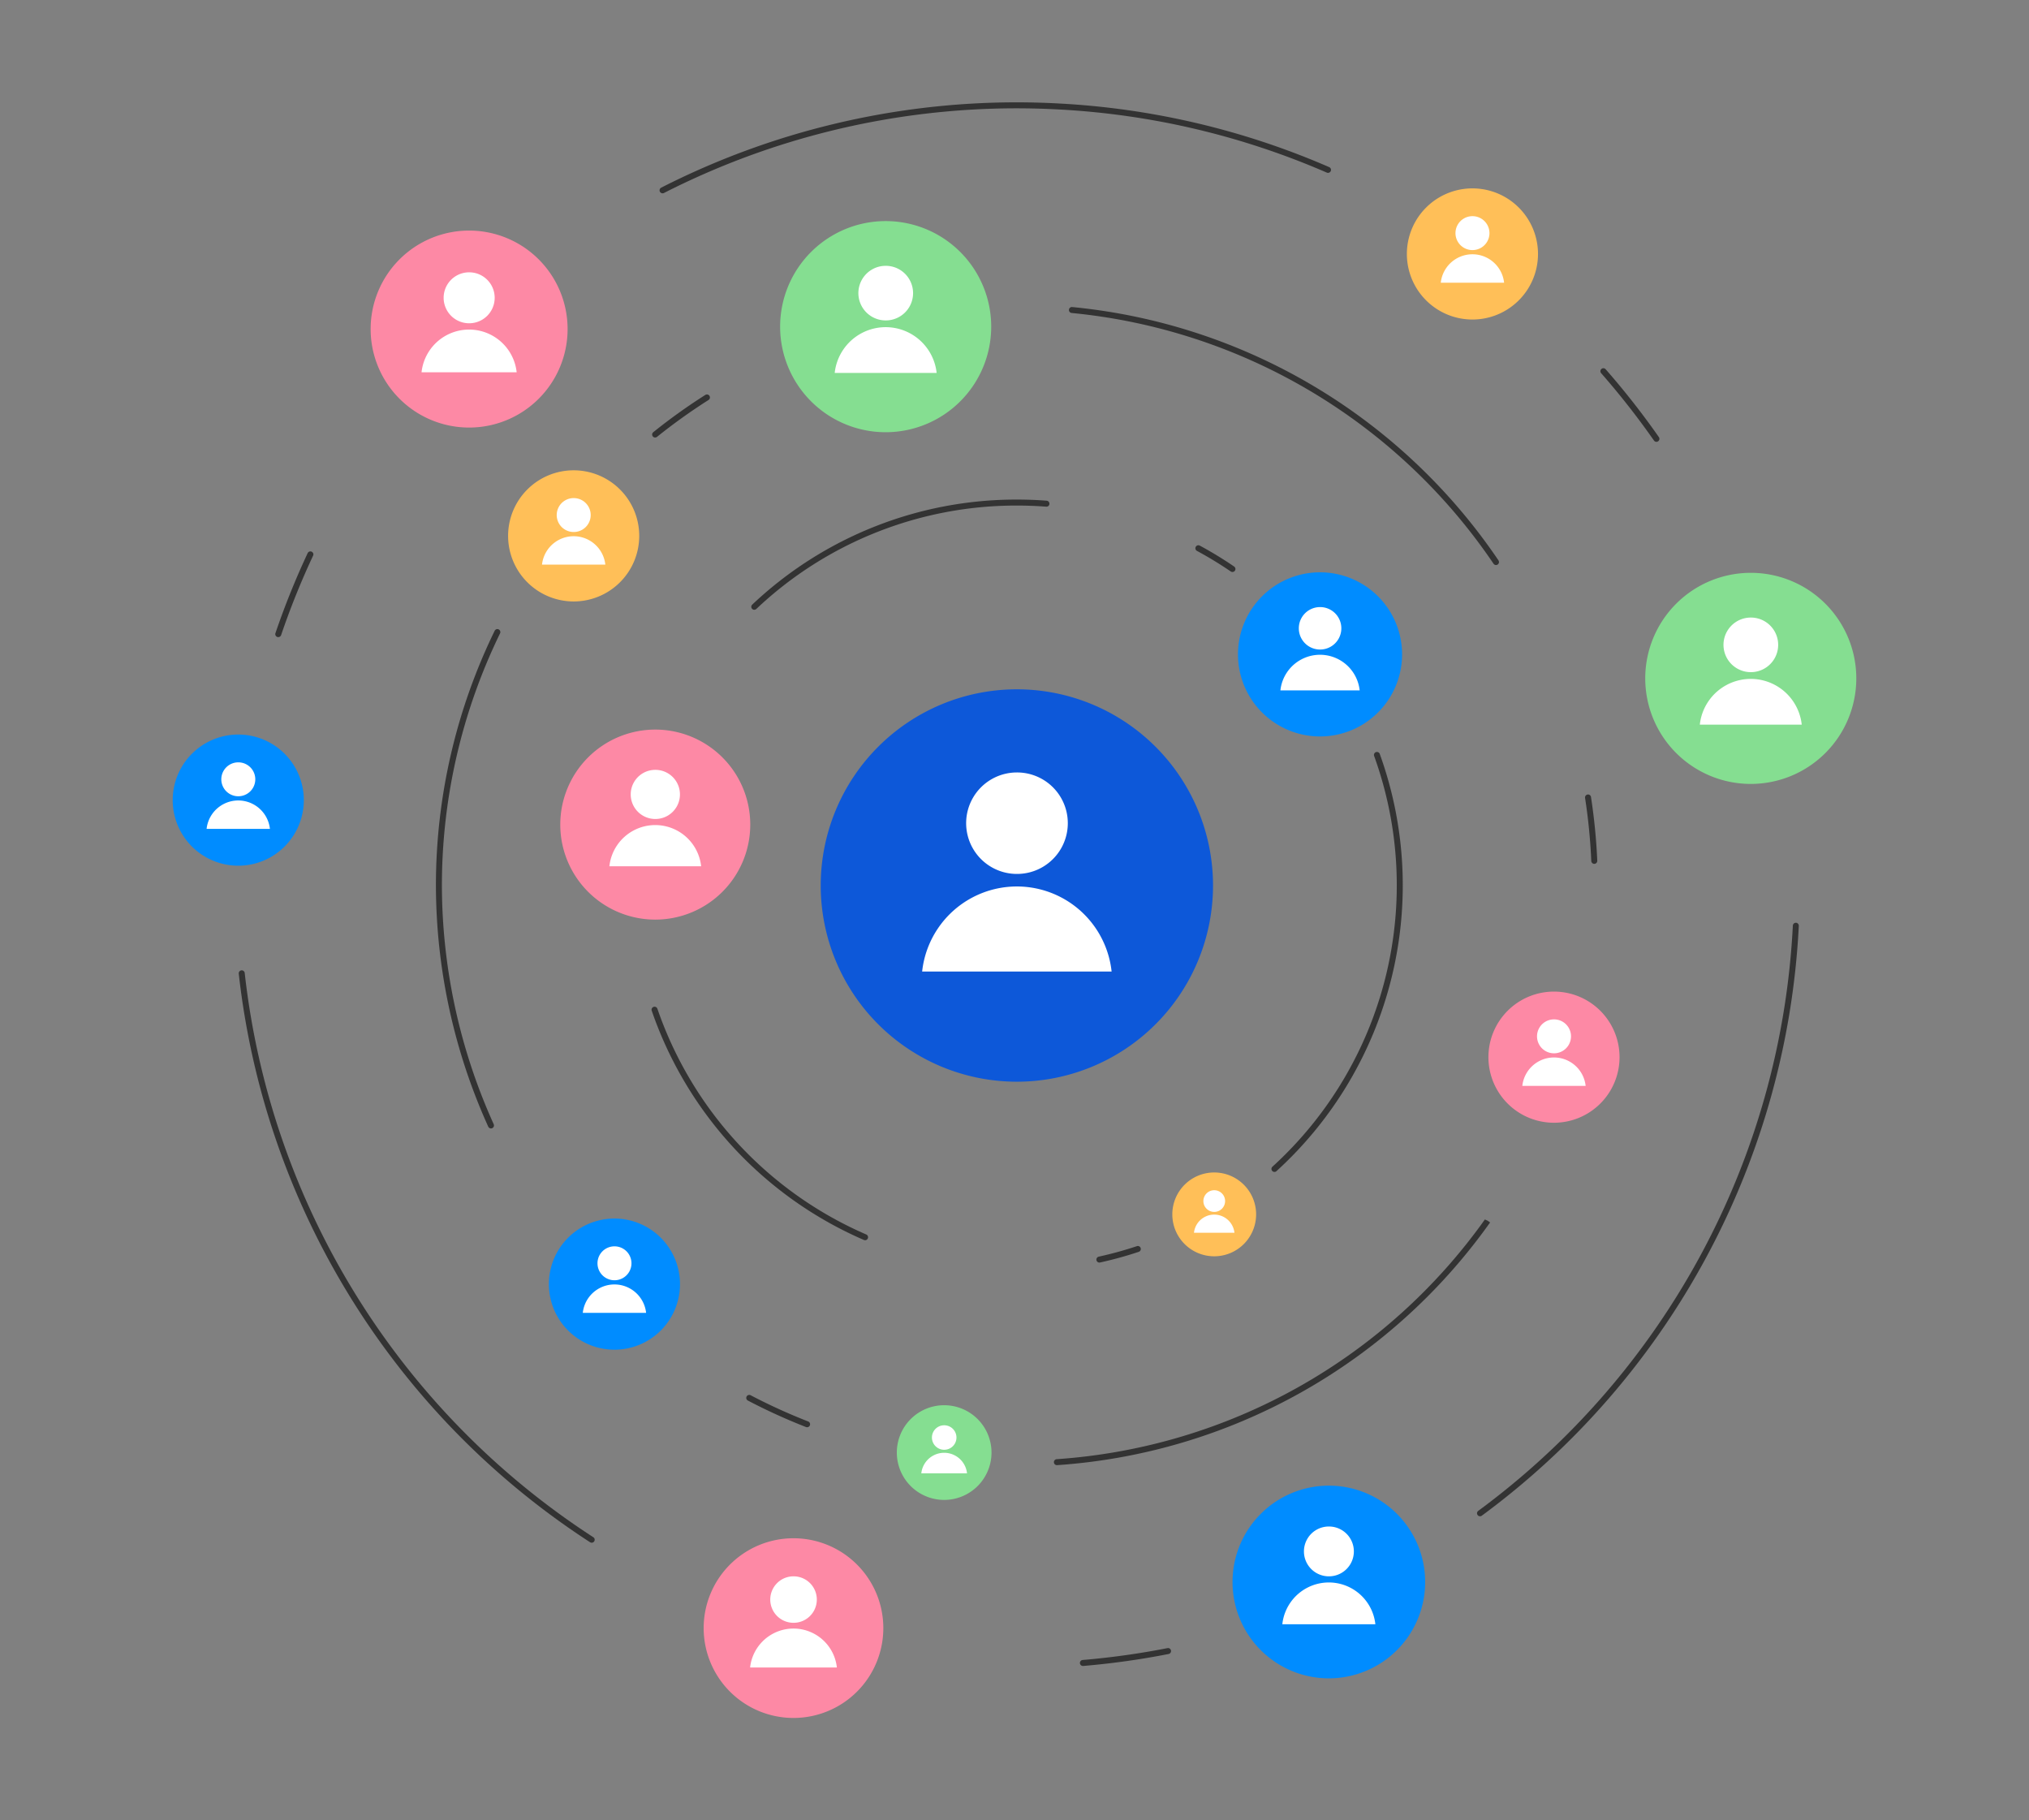<svg xmlns="http://www.w3.org/2000/svg" xmlns:xlink="http://www.w3.org/1999/xlink" width="500.733" height="449.127" viewBox="0 0 500.733 449.127"><rect x="0" y="0" width="500.733" height="449.127" fill="#808080" stroke="none"/><defs><clipPath id="clip-path"><rect id="Rectangle_1083" data-name="Rectangle 1083" width="500.733" height="449.127" fill="none"></rect></clipPath></defs><g id="Group_3880" data-name="Group 3880" transform="translate(-27 -75)"><g id="Group_2355" data-name="Group 2355" transform="translate(27 75)" clip-path="url(#clip-path)"><path id="Path_6247" data-name="Path 6247" d="M824.268,562.437a.738.738,0,0,1-.158-1.459,93.987,93.987,0,0,0,9.409-2.59.727.727,0,0,1,.932.467.738.738,0,0,1-.467.932,95.162,95.162,0,0,1-9.559,2.632.72.72,0,0,1-.158.018m-57.828-5.518a.712.712,0,0,1-.292-.061,95.487,95.487,0,0,1-52.358-56.572.737.737,0,1,1,1.4-.477,94.018,94.018,0,0,0,51.547,55.7.738.738,0,0,1-.293,1.415m101.029-16.855a.738.738,0,0,1-.5-1.284,93.884,93.884,0,0,0,25.091-101.366.738.738,0,0,1,1.388-.5,95.358,95.358,0,0,1-25.487,102.962.733.733,0,0,1-.5.192m-157.713-78.07c-.021,0-.042,0-.064,0a.74.74,0,0,1-.673-.8,96.172,96.172,0,0,1,1.355-9.818.72.72,0,0,1,.863-.586.739.739,0,0,1,.586.863,94.717,94.717,0,0,0-1.332,9.668.74.74,0,0,1-.736.675m29.349-60.635a.738.738,0,0,1-.506-1.274,94.856,94.856,0,0,1,65.3-25.918c2.449,0,4.927.094,7.361.281a.738.738,0,0,1,.681.792.722.722,0,0,1-.792.681c-2.4-.185-4.837-.277-7.25-.277a93.4,93.4,0,0,0-64.294,25.514.731.731,0,0,1-.506.2m118.007-9.324a.744.744,0,0,1-.417-.129,93.783,93.783,0,0,0-8.336-5.075.738.738,0,1,1,.7-1.3,94.822,94.822,0,0,1,8.471,5.156.738.738,0,0,1-.417,1.348" transform="translate(-552.952 -250.917)" fill="#333"></path><path id="Path_6248" data-name="Path 6248" d="M677.18,478.562a.738.738,0,0,1-.052-1.475,141.509,141.509,0,0,0,105.657-59.145l.688.31.6.429c0,.006-.092.129-.1.133A142.964,142.964,0,0,1,677.231,478.56a.474.474,0,0,1-.052,0m-61.667-9.351a.736.736,0,0,1-.269-.05,143.491,143.491,0,0,1-14.369-6.548.738.738,0,0,1,.684-1.307,142.34,142.34,0,0,0,14.223,6.479.738.738,0,0,1-.269,1.426M537.5,395.48a.738.738,0,0,1-.673-.432,145,145,0,0,1-12.916-59.624,143.544,143.544,0,0,1,14.5-62.732.73.73,0,0,1,.988-.338.739.739,0,0,1,.338.988,142.053,142.053,0,0,0-14.35,62.082,143.484,143.484,0,0,0,12.785,59.012.741.741,0,0,1-.367.979.757.757,0,0,1-.305.065M809.779,330.2a.738.738,0,0,1-.738-.706,142.771,142.771,0,0,0-1.532-15.555.742.742,0,0,1,.617-.844.727.727,0,0,1,.844.617,144.836,144.836,0,0,1,1.548,15.717.742.742,0,0,1-.706.771Zm-24.251-73.729a.735.735,0,0,1-.611-.325A142.247,142.247,0,0,0,680.8,194.281a.737.737,0,0,1-.665-.8.723.723,0,0,1,.8-.665,143.7,143.7,0,0,1,105.2,62.507.738.738,0,0,1-.612,1.151M578.011,225.009a.738.738,0,0,1-.461-1.313A142.458,142.458,0,0,1,590.4,214.5a.738.738,0,0,1,.792,1.246,141.723,141.723,0,0,0-12.716,9.1.729.729,0,0,1-.461.163" transform="translate(-416.332 -117.058)" fill="#333"></path><path id="Path_6249" data-name="Path 6249" d="M546.434,385.8a.738.738,0,0,1-.062-1.474A191.738,191.738,0,0,0,567.29,381.4a.73.73,0,0,1,.867.583.739.739,0,0,1-.583.867A193.76,193.76,0,0,1,546.5,385.8c-.021,0-.042,0-.062,0M425.2,355.394a.743.743,0,0,1-.4-.119,192.578,192.578,0,0,1-86.7-140.286.739.739,0,1,1,1.469-.165A191.088,191.088,0,0,0,425.6,354.037a.738.738,0,0,1-.4,1.357m219.229-6.529a.738.738,0,0,1-.438-1.332A191.26,191.26,0,0,0,721.61,203.491l.017-.364a.754.754,0,0,1,.773-.7.739.739,0,0,1,.7.773l-.021.381a192.72,192.72,0,0,1-78.214,145.144.724.724,0,0,1-.438.144M347.85,131.953a.734.734,0,0,1-.238-.039.742.742,0,0,1-.461-.938,193.915,193.915,0,0,1,7.956-19.752.747.747,0,0,1,.982-.356.739.739,0,0,1,.356.982,191.6,191.6,0,0,0-7.894,19.6.742.742,0,0,1-.7.5M687.962,83.765a.737.737,0,0,1-.606-.315,193.215,193.215,0,0,0-13.035-16.62.738.738,0,1,1,1.111-.973A194.833,194.833,0,0,1,688.567,82.6a.74.74,0,0,1-.183,1.029.732.732,0,0,1-.423.133M442.7,22.446a.738.738,0,0,1-.337-1.4A193.408,193.408,0,0,1,529.962,0c3.493,0,7.027.094,10.5.283a192.534,192.534,0,0,1,66.746,15.705.738.738,0,0,1-.588,1.354A191.117,191.117,0,0,0,540.384,1.755c-3.449-.185-6.956-.279-10.422-.279a191.909,191.909,0,0,0-86.924,20.889.727.727,0,0,1-.336.081" transform="translate(-279.176 25.249)" fill="#333"></path><path id="Path_6250" data-name="Path 6250" d="M664.517,590.892a23.443,23.443,0,1,0,23.443,23.443,23.443,23.443,0,0,0-23.443-23.443" transform="translate(-502.805 -410.878)" fill="#fd89a5"></path><path id="Path_6251" data-name="Path 6251" d="M710,691.006H687.352a11.388,11.388,0,0,1,22.644,0" transform="translate(-536.962 -477.269)" fill="#fff"></path><path id="Path_6252" data-name="Path 6252" d="M713.5,628.826a6.062,6.062,0,0,1,.051,12.124H713.5a6.062,6.062,0,0,1,0-12.124" transform="translate(-551.784 -438.876)" fill="#fff"></path><path id="Path_6253" data-name="Path 6253" d="M1299.881,442.739a20.249,20.249,0,1,0,20.249,20.249,20.249,20.249,0,0,0-20.249-20.249" transform="translate(-974.113 -301.529)" fill="#008cff"></path><path id="Path_6254" data-name="Path 6254" d="M1339.164,529.212h-19.559a9.836,9.836,0,0,1,19.559,0" transform="translate(-1003.616 -358.874)" fill="#fff"></path><path id="Path_6255" data-name="Path 6255" d="M1342.187,475.5a5.236,5.236,0,0,1,.044,10.472h-.044a5.236,5.236,0,0,1,0-10.472" transform="translate(-1016.418 -325.711)" fill="#fff"></path><path id="Path_6256" data-name="Path 6256" d="M1531.779,837.707a16.18,16.18,0,1,0,16.18,16.18,16.18,16.18,0,0,0-16.18-16.18" transform="translate(-1148.275 -593.047)" fill="#fd89a5"></path><path id="Path_6257" data-name="Path 6257" d="M1563.169,906.8H1547.54a7.86,7.86,0,0,1,15.629,0" transform="translate(-1171.85 -638.87)" fill="#fff"></path><path id="Path_6258" data-name="Path 6258" d="M1565.585,863.888a4.184,4.184,0,0,1,.035,8.368h-.035a4.184,4.184,0,0,1,0-8.368" transform="translate(-1182.081 -612.371)" fill="#fff"></path><path id="Path_6259" data-name="Path 6259" d="M1298.259,1303.133a23.771,23.771,0,1,0,23.771,23.771,23.772,23.772,0,0,0-23.771-23.771" transform="translate(-970.315 -936.57)" fill="#008cff"></path><path id="Path_6260" data-name="Path 6260" d="M1344.375,1404.649h-22.961a11.547,11.547,0,0,1,22.961,0" transform="translate(-1004.951 -1003.891)" fill="#fff"></path><path id="Path_6261" data-name="Path 6261" d="M1347.924,1341.6a6.147,6.147,0,0,1,.052,12.294h-.052a6.147,6.147,0,0,1,0-12.294" transform="translate(-1019.98 -964.959)" fill="#fff"></path><path id="Path_6262" data-name="Path 6262" d="M292.068,595.569a16.18,16.18,0,0,0-16.18,16.18h0a16.18,16.18,0,0,0,32.36,0h0a16.18,16.18,0,0,0-16.18-16.18" transform="translate(-233.268 -414.33)" fill="#008cff"></path><path id="Path_6263" data-name="Path 6263" d="M323.457,664.667H307.829a7.86,7.86,0,0,1,15.628,0" transform="translate(-256.843 -460.152)" fill="#fff"></path><path id="Path_6264" data-name="Path 6264" d="M325.873,621.75a4.184,4.184,0,0,1,.035,8.368h-.035a4.184,4.184,0,0,1,0-8.368" transform="translate(-267.072 -433.653)" fill="#fff"></path><path id="Path_6265" data-name="Path 6265" d="M1454.946,81.06a16.18,16.18,0,1,0,16.18,16.18,16.18,16.18,0,0,0-16.18-16.18" transform="translate(-1091.566 -34.58)" fill="#ffbf58"></path><path id="Path_6266" data-name="Path 6266" d="M1486.335,150.157h-15.629a7.86,7.86,0,0,1,15.629,0" transform="translate(-1115.141 -80.403)" fill="#fff"></path><path id="Path_6267" data-name="Path 6267" d="M1488.75,107.241a4.184,4.184,0,0,1,.035,8.368h-.035a4.184,4.184,0,1,1,0-8.368" transform="translate(-1125.37 -53.904)" fill="#fff"></path><path id="Path_6268" data-name="Path 6268" d="M874.275,111.876a26.046,26.046,0,1,0,26.045,26.046,26.046,26.046,0,0,0-26.045-26.046" transform="translate(-655.702 -57.325)" fill="#85de91"></path><path id="Path_6269" data-name="Path 6269" d="M924.8,223.105H899.645a12.652,12.652,0,0,1,25.158,0" transform="translate(-693.651 -131.087)" fill="#fff"></path><path id="Path_6270" data-name="Path 6270" d="M928.691,154.02a6.735,6.735,0,0,1,.057,13.47h-.057a6.735,6.735,0,1,1,0-13.47" transform="translate(-710.118 -88.431)" fill="#fff"></path><path id="Path_6271" data-name="Path 6271" d="M646.518,1051.506a16.18,16.18,0,1,0,16.18,16.18,16.18,16.18,0,0,0-16.18-16.18" transform="translate(-494.881 -750.848)" fill="#008cff"></path><path id="Path_6272" data-name="Path 6272" d="M677.909,1120.6H662.28a7.86,7.86,0,0,1,15.628,0" transform="translate(-518.456 -796.671)" fill="#fff"></path><path id="Path_6273" data-name="Path 6273" d="M680.324,1077.687a4.184,4.184,0,0,1,.035,8.368h-.035a4.184,4.184,0,0,1,0-8.368" transform="translate(-528.686 -770.172)" fill="#fff"></path><path id="Path_6274" data-name="Path 6274" d="M969.868,1227.355a11.683,11.683,0,1,0,11.683,11.683,11.683,11.683,0,0,0-11.683-11.683" transform="translate(-736.859 -880.639)" fill="#85de91"></path><path id="Path_6275" data-name="Path 6275" d="M992.533,1277.248H981.248a5.675,5.675,0,0,1,11.285,0" transform="translate(-753.881 -913.726)" fill="#fff"></path><path id="Path_6276" data-name="Path 6276" d="M994.277,1246.258a3.021,3.021,0,0,1,.025,6.042h-.025a3.021,3.021,0,1,1,0-6.042" transform="translate(-761.267 -894.591)" fill="#fff"></path><path id="Path_6277" data-name="Path 6277" d="M608.1,346.638a16.18,16.18,0,1,0,16.18,16.18,16.18,16.18,0,0,0-16.18-16.18" transform="translate(-466.526 -230.598)" fill="#ffbf58"></path><path id="Path_6278" data-name="Path 6278" d="M639.491,415.736H623.862a7.86,7.86,0,0,1,15.628,0" transform="translate(-490.101 -276.421)" fill="#fff"></path><path id="Path_6279" data-name="Path 6279" d="M641.907,372.819a4.184,4.184,0,0,1,.035,8.368h-.035a4.184,4.184,0,1,1,0-8.368" transform="translate(-500.331 -249.922)" fill="#fff"></path><path id="Path_6280" data-name="Path 6280" d="M486.685,120.811a24.3,24.3,0,0,0-24.3,24.3h0a24.3,24.3,0,1,0,48.606,0h0a24.3,24.3,0,0,0-24.3-24.3" transform="translate(-370.915 -63.92)" fill="#fd89a5"></path><path id="Path_6281" data-name="Path 6281" d="M533.832,224.6H510.357a11.806,11.806,0,0,1,23.475,0" transform="translate(-406.325 -132.747)" fill="#fff"></path><path id="Path_6282" data-name="Path 6282" d="M537.462,160.135a6.285,6.285,0,0,1,.053,12.57h-.053a6.285,6.285,0,0,1,0-12.57" transform="translate(-421.692 -92.944)" fill="#fff"></path><path id="Path_6283" data-name="Path 6283" d="M1689.413,443.22a26.043,26.043,0,1,0,26.042,26.043,26.042,26.042,0,0,0-26.042-26.043" transform="translate(-1257.342 -301.884)" fill="#85de91"></path><path id="Path_6284" data-name="Path 6284" d="M1739.935,554.436H1714.78a12.651,12.651,0,0,1,25.155,0" transform="translate(-1295.287 -375.637)" fill="#fff"></path><path id="Path_6285" data-name="Path 6285" d="M1743.823,485.36a6.734,6.734,0,0,1,.056,13.469h-.056a6.734,6.734,0,1,1,0-13.469" transform="translate(-1311.752 -332.987)" fill="#fff"></path><path id="Path_6286" data-name="Path 6286" d="M798.344,1352.68a22.169,22.169,0,1,0,22.169,22.169,22.169,22.169,0,0,0-22.169-22.169" transform="translate(-602.52 -973.139)" fill="#fd89a5"></path><path id="Path_6287" data-name="Path 6287" d="M841.351,1447.353H819.938a10.769,10.769,0,0,1,21.413,0" transform="translate(-634.821 -1035.922)" fill="#fff"></path><path id="Path_6288" data-name="Path 6288" d="M844.661,1388.551a5.733,5.733,0,0,1,.048,11.466h-.048a5.733,5.733,0,0,1,0-11.466" transform="translate(-648.837 -999.615)" fill="#fff"></path><path id="Path_6289" data-name="Path 6289" d="M1228.093,1008.1a10.341,10.341,0,1,0,10.341,10.341,10.341,10.341,0,0,0-10.341-10.341" transform="translate(-928.439 -718.811)" fill="#ffbf58"></path><path id="Path_6290" data-name="Path 6290" d="M1248.154,1052.263h-9.989a5.024,5.024,0,0,1,9.989,0" transform="translate(-943.507 -748.098)" fill="#fff"></path><path id="Path_6291" data-name="Path 6291" d="M1249.7,1024.833a2.674,2.674,0,0,1,.022,5.348h-.022a2.674,2.674,0,1,1,0-5.348" transform="translate(-950.045 -731.162)" fill="#fff"></path><path id="Path_6292" data-name="Path 6292" d="M934.882,552.95a48.408,48.408,0,1,0,48.408,48.408,48.408,48.408,0,0,0-48.408-48.408" transform="translate(-683.93 -382.873)" fill="#0d58d9"></path><path id="Path_6293" data-name="Path 6293" d="M1028.793,759.679H982.035a23.515,23.515,0,0,1,46.758,0" transform="translate(-754.461 -519.967)" fill="#fff"></path><path id="Path_6294" data-name="Path 6294" d="M1036.02,631.279a12.518,12.518,0,0,1,.105,25.036h-.105a12.518,12.518,0,0,1,0-25.036" transform="translate(-785.068 -440.687)" fill="#fff"></path></g></g></svg>